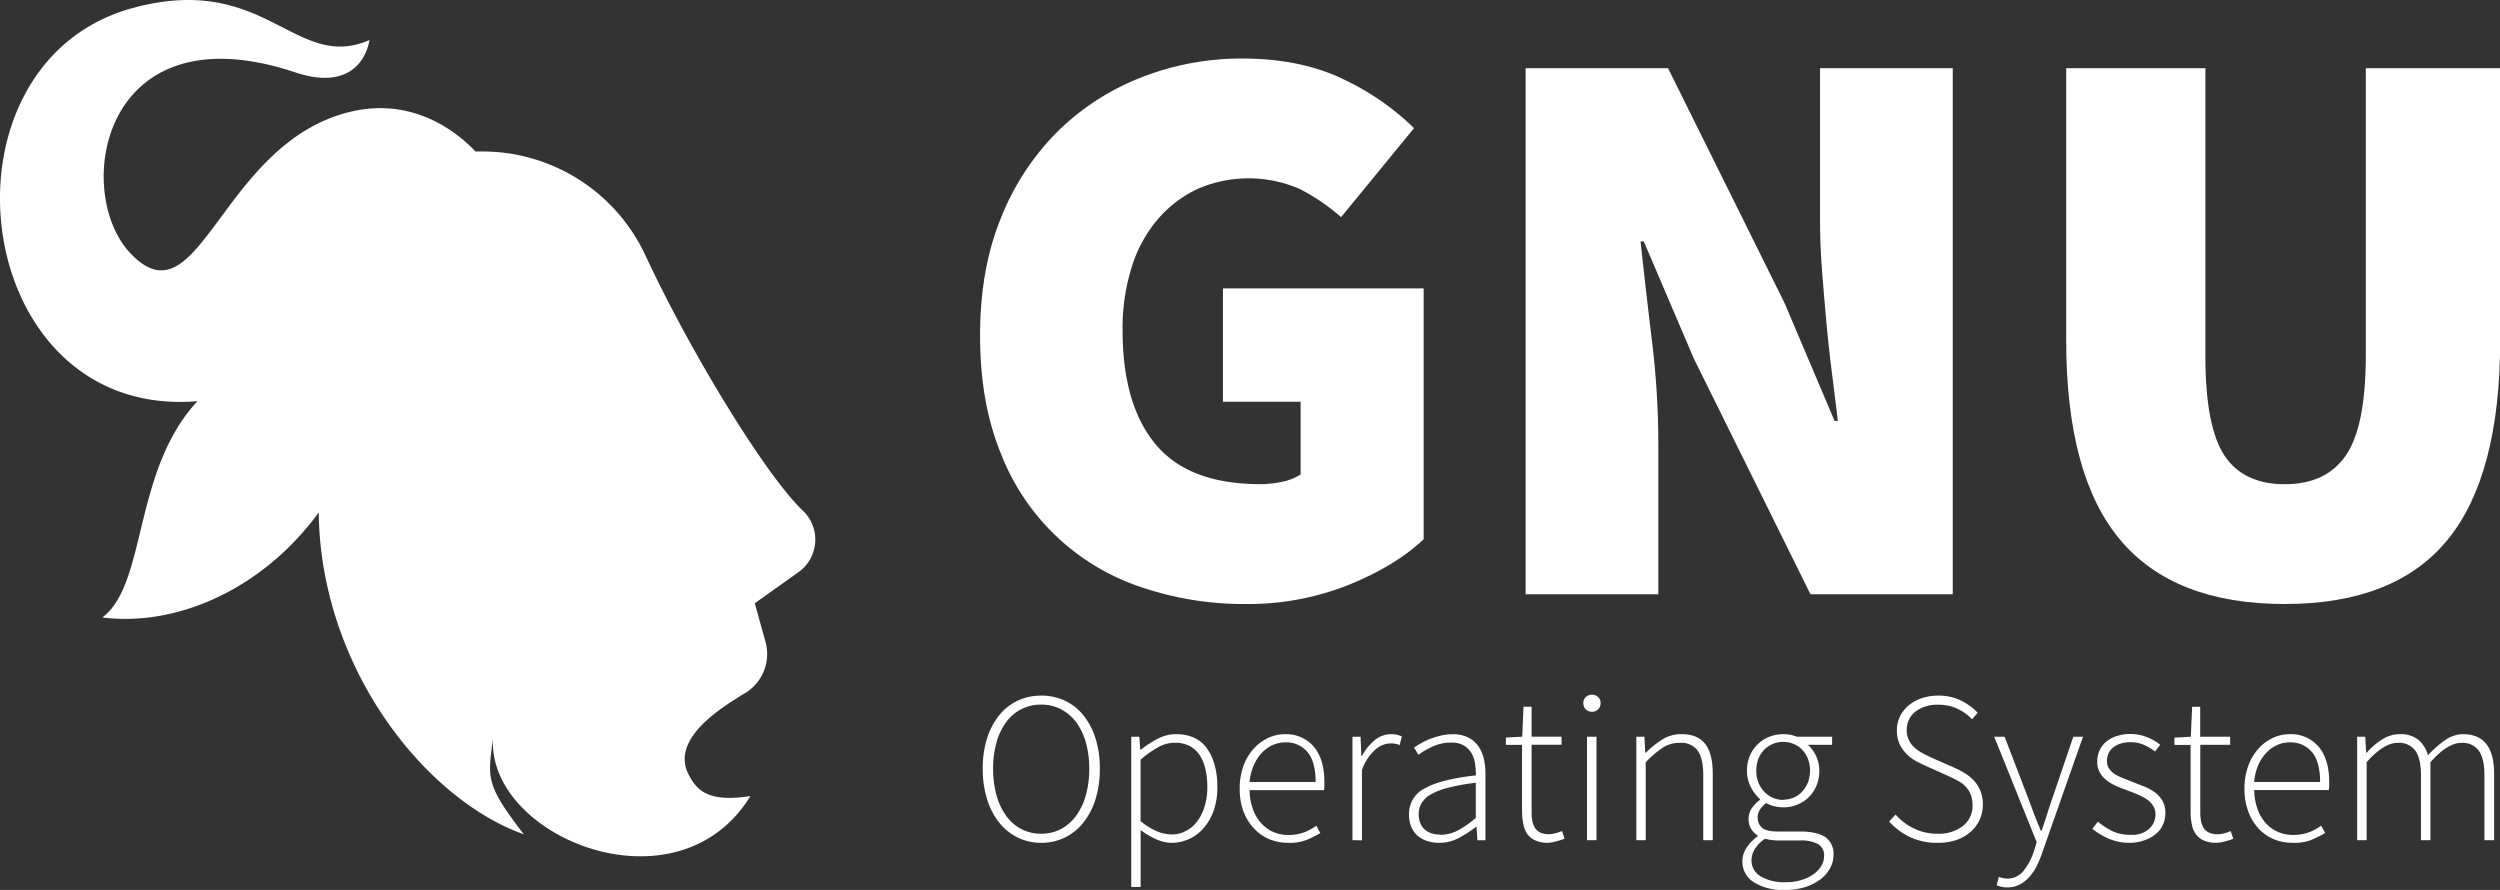 <svg xmlns="http://www.w3.org/2000/svg" viewBox="0 0 619.24 220.44"><rect x="0" y="0" width="619.24" height="220.44" fill="#333333" stroke="none"/><defs><style>.cls-1{fill:#fff;}</style></defs><g id="Layer_2" data-name="Layer 2"><g id="Layer_1-2" data-name="Layer 1"><path class="cls-1" d="M198.81,126.43c-9-8.5-27.7-39-38.92-63.13a44.52,44.52,0,0,0-40.34-25.78h0c-.61,0-1.2,0-1.78,0-4-4.24-14.7-13.37-30.26-10C54.7,34.73,49.57,81,32.3,62.73,17.89,47.53,25.1,1.92,73.11,17.92c16.85,5.62,18.4-8,18.4-8-18.4,8-25.6-16.8-58.41-8C-18,15.63-7.78,104.1,48.92,99.37c-16.05,17.17-12.5,45.38-23.58,53.57,18.27,2.34,39.57-6.82,53.61-26,.42,38.42,26.31,71,50.8,79.72-9.45-12.32-9-13.78-7.61-23.77-1.57,24.4,45.61,43.85,63.74,14.29-10.49,1.64-13.36-1.38-15.41-5.55-4.51-9.17,9.74-17.14,13.4-19.56a11.35,11.35,0,0,0,5.86-12.65l-2.77-10,10.82-7.7A9.89,9.89,0,0,0,198.81,126.43Z"/><path class="cls-1" d="M257.89,208.76a13,13,0,0,1-5.81-1.31,13.33,13.33,0,0,1-4.59-3.71,17.62,17.62,0,0,1-3-5.79,25.15,25.15,0,0,1-1.07-7.56,24.66,24.66,0,0,1,1.07-7.5,17.5,17.5,0,0,1,3-5.71,13,13,0,0,1,4.59-3.63,13.56,13.56,0,0,1,5.81-1.25,13.74,13.74,0,0,1,5.88,1.25,13.07,13.07,0,0,1,4.59,3.63,17.69,17.69,0,0,1,3,5.71,24.66,24.66,0,0,1,1.06,7.5,25.16,25.16,0,0,1-1.06,7.56,17.81,17.81,0,0,1-3,5.79,13.42,13.42,0,0,1-4.59,3.71A13.21,13.21,0,0,1,257.89,208.76Zm0-2.25a10.37,10.37,0,0,0,4.86-1.14,11.24,11.24,0,0,0,3.77-3.26,15.91,15.91,0,0,0,2.42-5.07,24,24,0,0,0,.86-6.65,23.42,23.42,0,0,0-.86-6.56,15.17,15.17,0,0,0-2.42-5,11.21,11.21,0,0,0-3.77-3.18,10.48,10.48,0,0,0-4.86-1.12,10.52,10.52,0,0,0-8.64,4.3,15.14,15.14,0,0,0-2.4,5,23.42,23.42,0,0,0-.86,6.56,24,24,0,0,0,.86,6.65,15.88,15.88,0,0,0,2.4,5.07,10.75,10.75,0,0,0,3.76,3.26A10.53,10.53,0,0,0,257.89,206.51Z"/><path class="cls-1" d="M280.21,219.7V182.49h2l.22,3.21h.16a25.17,25.17,0,0,1,4.08-2.67,9.8,9.8,0,0,1,4.62-1.18c3.41,0,6,1.19,7.68,3.55s2.57,5.55,2.57,9.53a17.51,17.51,0,0,1-.91,5.82,13.17,13.17,0,0,1-2.48,4.35,10.7,10.7,0,0,1-3.63,2.72,10.31,10.31,0,0,1-4.3.94,9.5,9.5,0,0,1-3.74-.83,20.66,20.66,0,0,1-3.95-2.32V219.7Zm9.92-13a7.68,7.68,0,0,0,3.58-.85,8.33,8.33,0,0,0,2.83-2.4,12,12,0,0,0,1.84-3.71,16,16,0,0,0,.67-4.78,19.62,19.62,0,0,0-.46-4.38,10.47,10.47,0,0,0-1.41-3.49,6.76,6.76,0,0,0-2.51-2.3,7.86,7.86,0,0,0-3.74-.82,8.41,8.41,0,0,0-4,1.09,24.85,24.85,0,0,0-4.41,3.12v15.21a16.33,16.33,0,0,0,4.17,2.57A9.74,9.74,0,0,0,290.13,206.67Z"/><path class="cls-1" d="M319,208.76a11.9,11.9,0,0,1-4.62-.91,10.78,10.78,0,0,1-3.76-2.64A12.78,12.78,0,0,1,308,201a16,16,0,0,1-.93-5.63,16.19,16.19,0,0,1,.93-5.66,12.85,12.85,0,0,1,2.51-4.24,11.08,11.08,0,0,1,3.58-2.67,9.69,9.69,0,0,1,4.13-.94,9,9,0,0,1,7.21,3.1q2.61,3.09,2.61,8.75v1a4.47,4.47,0,0,1-.1,1H309.51a14.47,14.47,0,0,0,.75,4.46,10.35,10.35,0,0,0,1.95,3.52,8.83,8.83,0,0,0,3,2.3,9.22,9.22,0,0,0,3.95.83,10.86,10.86,0,0,0,3.76-.62,12.44,12.44,0,0,0,3.13-1.68l1,1.82a32.45,32.45,0,0,1-3.39,1.7A11.68,11.68,0,0,1,319,208.76Zm-9.45-15.06h16.33c0-3.31-.67-5.77-2-7.39a6.77,6.77,0,0,0-5.49-2.43,7.52,7.52,0,0,0-3.15.67,8.16,8.16,0,0,0-2.7,1.95,10.29,10.29,0,0,0-2,3.09A13.47,13.47,0,0,0,309.51,193.7Z"/><path class="cls-1" d="M335,208.11V182.49h2l.21,4.75h.16a12.5,12.5,0,0,1,3.13-3.89,6.37,6.37,0,0,1,4.13-1.5A7.64,7.64,0,0,1,346,182a4.42,4.42,0,0,1,1.23.43l-.54,2.13a4.77,4.77,0,0,0-1.12-.34,7,7,0,0,0-1.23-.08,5.94,5.94,0,0,0-3.6,1.46,12.32,12.32,0,0,0-3.39,5.1v17.45Z"/><path class="cls-1" d="M356.43,208.76a9.57,9.57,0,0,1-2.89-.43,6.82,6.82,0,0,1-2.34-1.28,6,6,0,0,1-1.61-2.19,7.8,7.8,0,0,1-.58-3.15,7,7,0,0,1,4-6.49q4-2.21,12.57-3.17a20.56,20.56,0,0,0-.21-2.91,7,7,0,0,0-.91-2.62,5.46,5.46,0,0,0-1.87-1.86,5.84,5.84,0,0,0-3.09-.72,10.75,10.75,0,0,0-4.7,1,23.24,23.24,0,0,0-3.47,2l-1.07-1.76c.47-.32,1-.67,1.69-1.06a13.77,13.77,0,0,1,2.21-1.07,20.45,20.45,0,0,1,2.67-.83,12.81,12.81,0,0,1,3-.35,8.37,8.37,0,0,1,3.79.78,6.72,6.72,0,0,1,2.51,2.11,8.88,8.88,0,0,1,1.39,3.12,16.88,16.88,0,0,1,.42,3.87v16.38h-2l-.21-3.3h-.16a28.73,28.73,0,0,1-4.24,2.74A10.24,10.24,0,0,1,356.43,208.76Zm.42-2a9,9,0,0,0,4.27-1.07,24.59,24.59,0,0,0,4.43-3.1v-8.7a52.62,52.62,0,0,0-6.67,1.18,17.51,17.51,0,0,0-4.38,1.65,6.34,6.34,0,0,0-2.37,2.19,5.29,5.29,0,0,0-.72,2.72,5.67,5.67,0,0,0,.43,2.35,4.16,4.16,0,0,0,1.17,1.58,4.81,4.81,0,0,0,1.74.9A7.15,7.15,0,0,0,356.85,206.73Z"/><path class="cls-1" d="M383.44,208.76a7.37,7.37,0,0,1-3.1-.57,4.9,4.9,0,0,1-2-1.57,6.32,6.32,0,0,1-1-2.46A16.2,16.2,0,0,1,377,201v-16.5h-4v-1.81l4.05-.22.32-7.42h2v7.42h7.42v2h-7.42v16.71a11.38,11.38,0,0,0,.19,2.21,4.5,4.5,0,0,0,.67,1.71,3.16,3.16,0,0,0,1.3,1.12,5,5,0,0,0,2.17.4,6.17,6.17,0,0,0,1.62-.24,9.37,9.37,0,0,0,1.58-.56l.64,1.92a18,18,0,0,1-2.24.7A8.44,8.44,0,0,1,383.44,208.76Z"/><path class="cls-1" d="M394.32,176.3a2.09,2.09,0,0,1-1.52-.59,2,2,0,0,1-.61-1.49,2,2,0,0,1,.61-1.57,2.15,2.15,0,0,1,1.52-.56,2.12,2.12,0,0,1,1.52.56,2,2,0,0,1,.62,1.57,2,2,0,0,1-.62,1.49A2.06,2.06,0,0,1,394.32,176.3Zm-1.22,31.81V182.49h2.34v25.62Z"/><path class="cls-1" d="M405.32,208.11V182.49h2l.21,3.95h.16a23.56,23.56,0,0,1,4.06-3.28,8.74,8.74,0,0,1,4.75-1.31c2.67,0,4.62.8,5.87,2.41s1.87,4.07,1.87,7.41v16.44h-2.35V192c0-2.73-.46-4.75-1.36-6.05a5.11,5.11,0,0,0-4.51-1.95,7.57,7.57,0,0,0-4.17,1.2,25.37,25.37,0,0,0-4.21,3.6v19.32Z"/><path class="cls-1" d="M442.1,220.44a13.51,13.51,0,0,1-7.69-1.92,5.94,5.94,0,0,1-2.83-5.17,6.13,6.13,0,0,1,1-3.31,10.83,10.83,0,0,1,2.78-2.89v-.21a4.89,4.89,0,0,1-1.6-1.6,4.59,4.59,0,0,1-.64-2.51,4.51,4.51,0,0,1,1-2.91,8.87,8.87,0,0,1,1.81-1.79v-.21a10.23,10.23,0,0,1-2.21-2.88,8.57,8.57,0,0,1-1-4.17,9.21,9.21,0,0,1,.7-3.63,8.53,8.53,0,0,1,1.92-2.85,8.79,8.79,0,0,1,2.88-1.87,9.42,9.42,0,0,1,3.52-.67,9.32,9.32,0,0,1,1.92.19,8.22,8.22,0,0,1,1.44.45h8.71v2h-6a8.68,8.68,0,0,1,2.83,6.46,9.39,9.39,0,0,1-.7,3.63,8.76,8.76,0,0,1-1.89,2.85,8.52,8.52,0,0,1-2.83,1.87,9.05,9.05,0,0,1-3.5.67,9.6,9.6,0,0,1-2.21-.27,7.25,7.25,0,0,1-2.06-.8,8,8,0,0,0-1.47,1.55,3.55,3.55,0,0,0-.61,2.13,3.22,3.22,0,0,0,1,2.38q1,1,3.9,1h5.5q4.32,0,6.38,1.41a5,5,0,0,1,2,4.46,6.7,6.7,0,0,1-.85,3.23,8.7,8.7,0,0,1-2.43,2.77,12.55,12.55,0,0,1-3.82,1.92A16.29,16.29,0,0,1,442.1,220.44Zm.26-1.92a12.63,12.63,0,0,0,3.9-.56,10.05,10.05,0,0,0,3-1.47,6.75,6.75,0,0,0,1.89-2.05,4.64,4.64,0,0,0,.67-2.38,3.2,3.2,0,0,0-1.52-3,8.91,8.91,0,0,0-4.41-.88h-5.49c-.29,0-.72,0-1.31-.08a12.23,12.23,0,0,1-1.9-.35,8.53,8.53,0,0,0-2.56,2.62,5.53,5.53,0,0,0-.8,2.77A4.53,4.53,0,0,0,436,217,11.29,11.29,0,0,0,442.36,218.52Zm-.64-20.44a6.44,6.44,0,0,0,2.54-.51,6.14,6.14,0,0,0,2.11-1.47,7.31,7.31,0,0,0,1.44-2.29,8.39,8.39,0,0,0,0-5.87,6.77,6.77,0,0,0-1.42-2.24,6.09,6.09,0,0,0-2.11-1.42A6.62,6.62,0,0,0,437,185.7a6.72,6.72,0,0,0-1.44,2.21,7.89,7.89,0,0,0-.53,3,8,8,0,0,0,.53,2.94,7,7,0,0,0,1.47,2.29,6.47,6.47,0,0,0,4.67,2Z"/><path class="cls-1" d="M479.83,208.76a15.27,15.27,0,0,1-6.83-1.47,16.29,16.29,0,0,1-5.07-3.82l1.6-1.71a14.15,14.15,0,0,0,4.59,3.47,12.94,12.94,0,0,0,5.71,1.28,9.74,9.74,0,0,0,6.41-1.95,6.3,6.3,0,0,0,2.35-5.09,6.83,6.83,0,0,0-.51-2.8,6.18,6.18,0,0,0-1.36-2,8.35,8.35,0,0,0-2-1.41c-.77-.4-1.58-.79-2.43-1.18L477,189.7a26.31,26.31,0,0,1-2.4-1.18,9.81,9.81,0,0,1-2.32-1.73,8.9,8.9,0,0,1-1.74-2.45,7.71,7.71,0,0,1-.69-3.39,7.89,7.89,0,0,1,.77-3.5,8.31,8.31,0,0,1,2.14-2.72,9.81,9.81,0,0,1,3.25-1.79,12.66,12.66,0,0,1,4.09-.64,12.49,12.49,0,0,1,5.68,1.25,14.33,14.33,0,0,1,4.08,3l-1.38,1.6a12.58,12.58,0,0,0-3.63-2.59,10.93,10.93,0,0,0-4.75-1,8.78,8.78,0,0,0-5.66,1.71,5.56,5.56,0,0,0-2.14,4.59,5.36,5.36,0,0,0,.59,2.61,6.56,6.56,0,0,0,1.49,1.85,11.06,11.06,0,0,0,2,1.33c.71.37,1.39.7,2,1l5.34,2.35a21.33,21.33,0,0,1,2.82,1.44,10.58,10.58,0,0,1,2.35,1.87,8.16,8.16,0,0,1,1.63,2.53,9,9,0,0,1,.62,3.5,8.8,8.8,0,0,1-3.07,6.75,10.88,10.88,0,0,1-3.55,2A13.92,13.92,0,0,1,479.83,208.76Z"/><path class="cls-1" d="M497.18,219.8a6.23,6.23,0,0,1-2.62-.53l.54-2.08a7.91,7.91,0,0,0,1,.29,4.52,4.52,0,0,0,1.12.14,5,5,0,0,0,4-1.93,14.75,14.75,0,0,0,2.57-4.85l.69-2.24-10.52-26.11h2.57l6.19,16.12c.39,1.07.82,2.24,1.31,3.53s1,2.49,1.46,3.63h.22q.58-1.71,1.2-3.63c.41-1.29.79-2.46,1.15-3.53l5.49-16.12h2.4l-10.14,28.83a24.92,24.92,0,0,1-1.3,3.15,12.78,12.78,0,0,1-1.82,2.72,8.44,8.44,0,0,1-2.4,1.89A6.47,6.47,0,0,1,497.18,219.8Z"/><path class="cls-1" d="M527.66,208.76a13.08,13.08,0,0,1-5.29-1,16.45,16.45,0,0,1-4.11-2.48l1.39-1.76a17.7,17.7,0,0,0,3.52,2.32,10.27,10.27,0,0,0,4.65.94,6.2,6.2,0,0,0,4.56-1.52,4.86,4.86,0,0,0,1.52-3.55,3.85,3.85,0,0,0-.56-2.09,5.13,5.13,0,0,0-1.47-1.54,11,11,0,0,0-2-1.12c-.73-.32-1.46-.63-2.21-.91-1-.36-1.93-.73-2.91-1.12a12.29,12.29,0,0,1-2.64-1.42,6.84,6.84,0,0,1-1.9-2,5.18,5.18,0,0,1-.72-2.8A6.65,6.65,0,0,1,520,186a6,6,0,0,1,1.6-2.19,7.72,7.72,0,0,1,2.58-1.46,10.64,10.64,0,0,1,3.55-.54,11,11,0,0,1,4,.75,11.65,11.65,0,0,1,3.34,1.92l-1.28,1.66a14.82,14.82,0,0,0-2.73-1.63,8,8,0,0,0-3.41-.67,7.44,7.44,0,0,0-2.56.4,5.74,5.74,0,0,0-1.79,1,4,4,0,0,0-1.07,1.5,4.54,4.54,0,0,0-.35,1.7,3.39,3.39,0,0,0,.51,1.9,4.89,4.89,0,0,0,1.36,1.36,10.54,10.54,0,0,0,2,1c.73.3,1.47.6,2.21.88l3,1.18a12.38,12.38,0,0,1,2.7,1.44,6.89,6.89,0,0,1,1.95,2.11,6,6,0,0,1,.74,3.12,6.8,6.8,0,0,1-.56,2.75,6.24,6.24,0,0,1-1.68,2.29,8.33,8.33,0,0,1-2.72,1.58A10.68,10.68,0,0,1,527.66,208.76Z"/><path class="cls-1" d="M549,208.76a7.37,7.37,0,0,1-3.1-.57,4.87,4.87,0,0,1-2-1.57,6,6,0,0,1-1-2.46,15.43,15.43,0,0,1-.3-3.14v-16.5h-4v-1.81l4.06-.22.32-7.42h2v7.42h7.42v2H545v16.71a12.22,12.22,0,0,0,.19,2.21,4.67,4.67,0,0,0,.67,1.71,3.19,3.19,0,0,0,1.31,1.12,4.93,4.93,0,0,0,2.16.4,6.24,6.24,0,0,0,1.63-.24,9.57,9.57,0,0,0,1.57-.56l.64,1.92a17.5,17.5,0,0,1-2.24.7A8.44,8.44,0,0,1,549,208.76Z"/><path class="cls-1" d="M567.8,208.76a11.9,11.9,0,0,1-4.62-.91,10.87,10.87,0,0,1-3.76-2.64,12.78,12.78,0,0,1-2.54-4.22,16,16,0,0,1-.93-5.63,16.19,16.19,0,0,1,.93-5.66,12.85,12.85,0,0,1,2.51-4.24,11.08,11.08,0,0,1,3.58-2.67,9.69,9.69,0,0,1,4.13-.94,9,9,0,0,1,7.21,3.1c1.74,2.06,2.62,5,2.62,8.75v1a4.49,4.49,0,0,1-.11,1H558.35a14.77,14.77,0,0,0,.75,4.46,10.35,10.35,0,0,0,1.95,3.52,8.83,8.83,0,0,0,3,2.3,9.22,9.22,0,0,0,4,.83,10.86,10.86,0,0,0,3.76-.62,12.27,12.27,0,0,0,3.13-1.68l1,1.82a31.49,31.49,0,0,1-3.39,1.7A11.68,11.68,0,0,1,567.8,208.76Zm-9.45-15.06h16.33q0-5-2-7.39a6.81,6.81,0,0,0-5.5-2.43,7.52,7.52,0,0,0-3.15.67,8.16,8.16,0,0,0-2.7,1.95,10.29,10.29,0,0,0-2,3.09A13.47,13.47,0,0,0,558.35,193.7Z"/><path class="cls-1" d="M583.86,208.11V182.49h2l.22,3.95h.16a16.63,16.63,0,0,1,3.81-3.28,8,8,0,0,1,4.25-1.31,7.09,7.09,0,0,1,4.75,1.42,7.64,7.64,0,0,1,2.34,3.81,25.5,25.5,0,0,1,4.36-3.81,7.63,7.63,0,0,1,4.34-1.42q7.7,0,7.69,9.82v16.44h-2.4V192q0-4.1-1.39-6.05A4.94,4.94,0,0,0,609.7,184q-3.48,0-7.69,4.8v19.32h-2.35V192q0-4.1-1.38-6.05A5,5,0,0,0,593.9,184q-3.48,0-7.69,4.8v19.32Z"/><path class="cls-1" d="M308.53,149.61a78.82,78.82,0,0,1-25.66-4.11,56.32,56.32,0,0,1-35-33.28q-5.12-12.52-5.11-29.16,0-16.44,5.21-29.17a63,63,0,0,1,14.13-21.45,61.33,61.33,0,0,1,20.75-13.33,67.93,67.93,0,0,1,24.86-4.61q14.43,0,25,5.11a64.3,64.3,0,0,1,17.54,12.13L332.18,53.79a49.42,49.42,0,0,0-10.12-6.92,31.64,31.64,0,0,0-25.36-.1,29.45,29.45,0,0,0-9.82,7.42A33.51,33.51,0,0,0,280.37,66a50.48,50.48,0,0,0-2.31,15.83q0,18.45,8.22,28.27t25.86,9.82a25.35,25.35,0,0,0,5.51-.6,13,13,0,0,0,4.51-1.81v-18H302.92V71.43h49.71v62.14q-7,6.62-18.64,11.33A67.19,67.19,0,0,1,308.53,149.61Z"/><path class="cls-1" d="M377.89,147.2V16.9h35.28L442,75l12.42,29.26h.8q-.6-5.2-1.4-11.42t-1.4-12.73q-.6-6.51-1.1-13t-.5-12.53V16.9h32.87V147.2H448.45L419.58,88.87,407.16,59.8h-.81q1.22,11.24,2.81,24.46a210,210,0,0,1,1.6,25.26V147.2Z"/><path class="cls-1" d="M565.92,149.61q-27.46,0-40.8-15.94T511.79,84.26V16.9h34.48V88.27q0,17.43,4.71,24.55t14.94,7.12q10.22,0,15.13-7.12T586,88.27V16.9h33.28V84.26q0,33.48-13,49.41T565.92,149.61Z"/></g></g></svg>